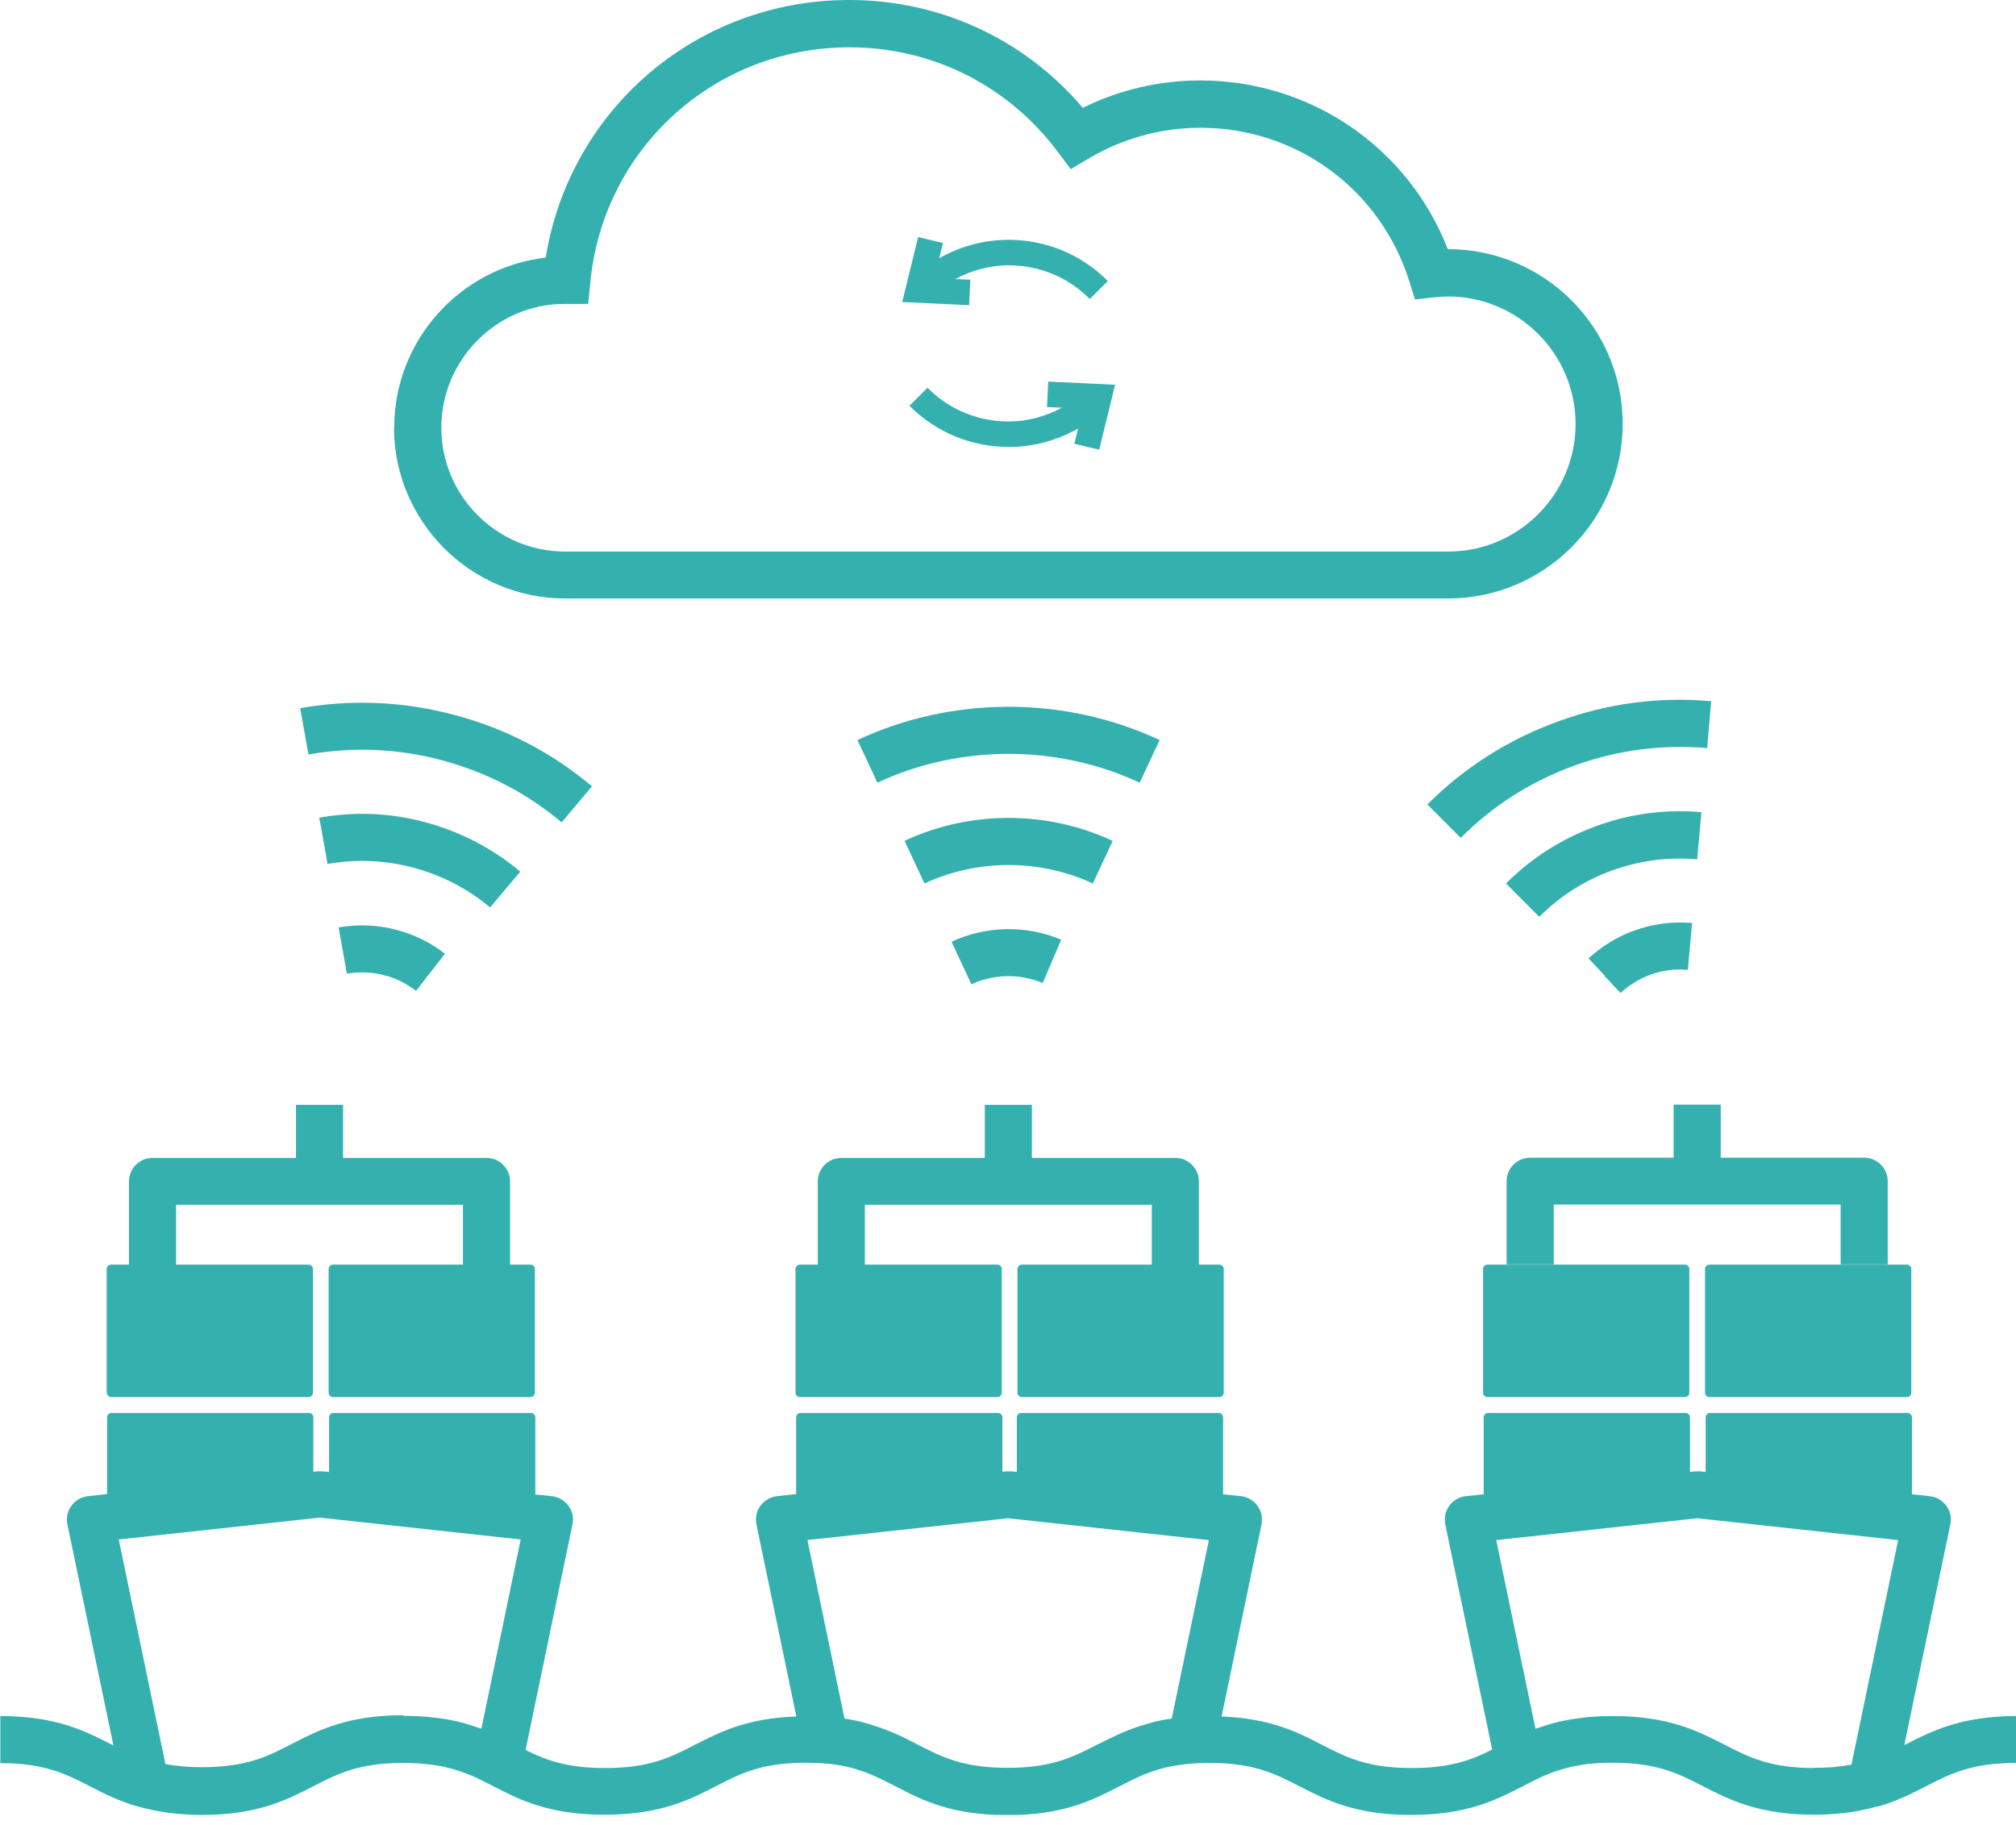 <svg width="95" height="86" viewBox="0 0 95 86" fill="none" xmlns="http://www.w3.org/2000/svg">
<g clip-path="url(#clip0_87_14890)">
<path d="M5.026 65.62V59.8C5.026 59.68 5.116 59.59 5.236 59.59H6.076V55.67C6.076 55.06 6.576 54.56 7.186 54.56H13.946V52.06H16.166V54.56H22.926C23.536 54.56 24.036 55.06 24.036 55.67V59.59H24.996C25.116 59.59 25.206 59.68 25.206 59.8V65.62C25.206 65.74 25.116 65.83 24.996 65.83H15.696C15.576 65.83 15.486 65.74 15.486 65.62V59.8C15.486 59.68 15.576 59.59 15.696 59.59H21.816V56.77H8.296V59.59H14.536C14.656 59.59 14.746 59.68 14.746 59.8V65.62C14.746 65.74 14.656 65.83 14.536 65.83H5.246C5.126 65.83 5.036 65.74 5.036 65.62H5.026ZM37.696 59.59C37.576 59.59 37.486 59.68 37.486 59.8V65.62C37.486 65.74 37.576 65.83 37.696 65.83H46.996C47.116 65.83 47.206 65.74 47.206 65.62V59.8C47.206 59.68 47.116 59.59 46.996 59.59H37.696ZM48.156 65.83H57.456C57.576 65.83 57.666 65.74 57.666 65.62V59.8C57.666 59.68 57.576 59.59 57.456 59.59H48.156C48.036 59.59 47.946 59.68 47.946 59.8V65.62C47.946 65.74 48.036 65.83 48.156 65.83ZM54.276 59.59H56.496V55.67C56.496 55.06 55.996 54.56 55.386 54.56H48.626V52.06H46.406V54.56H39.646C39.036 54.56 38.536 55.06 38.536 55.67V59.59H40.756V56.77H54.276V59.59ZM70.096 59.59C69.976 59.59 69.886 59.68 69.886 59.8V65.62C69.886 65.74 69.976 65.83 70.096 65.83H79.396C79.516 65.83 79.606 65.74 79.606 65.62V59.8C79.606 59.68 79.516 59.59 79.396 59.59H70.096ZM80.346 59.8V65.62C80.346 65.74 80.436 65.83 80.556 65.83H89.856C89.976 65.83 90.066 65.74 90.066 65.62V59.8C90.066 59.68 89.976 59.59 89.856 59.59H80.556C80.436 59.59 80.346 59.68 80.346 59.8ZM78.866 52.05V54.55H72.106C71.496 54.55 70.996 55.05 70.996 55.66V59.58H73.216V56.76H86.736V59.58H88.956V55.66C88.956 55.05 88.456 54.55 87.846 54.55H81.086V52.05H78.866ZM95.006 80.85V83.07C92.896 83.07 91.906 83.58 90.756 84.17C90.106 84.5 89.406 84.86 88.516 85.12C88.516 85.12 88.516 85.12 88.506 85.12C88.496 85.12 88.476 85.12 88.466 85.12C88.066 85.23 87.626 85.33 87.126 85.4C87.076 85.4 87.026 85.41 86.976 85.42C86.526 85.47 86.046 85.51 85.496 85.51C82.856 85.51 81.466 84.79 80.236 84.16C79.086 83.57 78.096 83.06 75.996 83.06C75.746 83.06 75.506 83.06 75.286 83.08C75.196 83.08 75.116 83.1 75.026 83.1C74.906 83.11 74.776 83.12 74.656 83.14C74.556 83.15 74.466 83.17 74.376 83.19C74.286 83.21 74.196 83.22 74.106 83.24C74.006 83.26 73.916 83.28 73.826 83.31C73.746 83.33 73.676 83.35 73.606 83.37C73.516 83.4 73.426 83.42 73.346 83.45C73.276 83.47 73.216 83.49 73.146 83.52C73.066 83.55 72.976 83.58 72.896 83.62C72.836 83.64 72.776 83.67 72.726 83.69C72.636 83.73 72.556 83.77 72.466 83.81C72.426 83.83 72.386 83.85 72.346 83.87C72.246 83.92 72.146 83.97 72.046 84.02C71.946 84.07 71.856 84.12 71.756 84.17C70.526 84.8 69.146 85.52 66.496 85.52C63.846 85.52 62.466 84.8 61.236 84.17C60.086 83.58 59.096 83.07 56.996 83.07C56.476 83.07 56.026 83.1 55.626 83.16C55.576 83.16 55.536 83.18 55.486 83.18C55.346 83.2 55.206 83.23 55.076 83.25C55.016 83.26 54.966 83.28 54.916 83.29C54.796 83.32 54.686 83.35 54.576 83.38C54.526 83.4 54.476 83.41 54.426 83.43C54.316 83.46 54.216 83.5 54.116 83.54C54.066 83.56 54.026 83.57 53.976 83.59C53.876 83.63 53.776 83.67 53.676 83.72C53.636 83.74 53.596 83.76 53.546 83.78C53.446 83.83 53.346 83.87 53.246 83.92C53.206 83.94 53.166 83.96 53.126 83.98C53.046 84.02 52.966 84.06 52.896 84.1C52.846 84.13 52.796 84.15 52.736 84.18C51.506 84.81 50.126 85.53 47.476 85.53C44.826 85.53 43.446 84.82 42.216 84.18C41.996 84.07 41.776 83.96 41.566 83.85C41.526 83.83 41.496 83.82 41.456 83.8C41.376 83.76 41.296 83.73 41.216 83.69C41.156 83.66 41.096 83.64 41.036 83.61C40.956 83.58 40.886 83.55 40.806 83.52C40.736 83.5 40.666 83.47 40.606 83.45C40.526 83.42 40.446 83.4 40.366 83.37C40.296 83.35 40.226 83.33 40.156 83.31C40.066 83.29 39.976 83.26 39.876 83.24C39.816 83.23 39.746 83.22 39.676 83.2C39.406 83.15 39.116 83.11 38.796 83.09C38.546 83.07 38.276 83.06 37.986 83.06C35.876 83.06 34.896 83.57 33.746 84.16C32.526 84.79 31.136 85.51 28.486 85.51C25.836 85.51 24.456 84.79 23.236 84.16C23.146 84.12 23.066 84.07 22.976 84.03C22.866 83.98 22.766 83.92 22.656 83.87C22.616 83.85 22.576 83.83 22.536 83.81C22.436 83.76 22.346 83.72 22.246 83.68C22.206 83.66 22.166 83.64 22.126 83.63C22.026 83.59 21.926 83.55 21.816 83.51C21.776 83.5 21.736 83.48 21.696 83.47C21.586 83.43 21.476 83.4 21.356 83.36C21.316 83.35 21.266 83.34 21.226 83.33C21.106 83.3 20.986 83.27 20.866 83.24C20.806 83.23 20.746 83.22 20.686 83.21C20.566 83.19 20.446 83.17 20.316 83.15C20.226 83.14 20.126 83.13 20.026 83.12C19.916 83.11 19.816 83.1 19.706 83.09C19.486 83.08 19.256 83.07 19.006 83.07C16.896 83.07 15.906 83.58 14.766 84.17C13.536 84.8 12.156 85.52 9.506 85.52C8.966 85.52 8.486 85.48 8.046 85.43C7.996 85.43 7.956 85.43 7.906 85.41C7.406 85.34 6.966 85.25 6.566 85.14C6.566 85.14 6.556 85.14 6.546 85.14C5.626 84.88 4.916 84.52 4.256 84.18C3.106 83.59 2.116 83.08 0.016 83.08V80.86C2.656 80.86 4.046 81.58 5.276 82.21C5.296 82.22 5.326 82.23 5.346 82.25L3.176 71.83C3.116 71.52 3.176 71.2 3.366 70.95C3.556 70.7 3.836 70.53 4.146 70.5L5.046 70.4V66.79C5.046 66.67 5.136 66.58 5.256 66.58H14.556C14.676 66.58 14.766 66.67 14.766 66.79V69.35L14.956 69.33C15.036 69.33 15.116 69.33 15.196 69.33L15.506 69.36V66.79C15.506 66.67 15.596 66.58 15.716 66.58H25.016C25.136 66.58 25.226 66.67 25.226 66.79V70.42L26.006 70.5C26.316 70.53 26.596 70.7 26.786 70.95C26.976 71.2 27.036 71.52 26.976 71.83L24.766 82.46C25.736 82.94 26.716 83.31 28.516 83.31C30.626 83.31 31.606 82.8 32.756 82.21C33.906 81.62 35.206 80.96 37.526 80.88L35.646 71.83C35.586 71.52 35.646 71.2 35.836 70.95C36.026 70.7 36.306 70.53 36.616 70.5L37.516 70.4V66.79C37.516 66.67 37.606 66.58 37.726 66.58H47.026C47.146 66.58 47.236 66.67 47.236 66.79V69.35L47.426 69.33C47.506 69.33 47.586 69.33 47.666 69.33L47.916 69.36V66.79C47.916 66.67 48.006 66.58 48.126 66.58H57.426C57.546 66.58 57.636 66.67 57.636 66.79V70.41L58.476 70.5C58.786 70.53 59.066 70.7 59.256 70.95C59.446 71.2 59.506 71.52 59.446 71.83L57.566 80.88C59.856 80.97 61.156 81.62 62.286 82.21C63.436 82.8 64.426 83.31 66.526 83.31C68.356 83.31 69.346 82.93 70.316 82.44L68.106 71.83C68.046 71.52 68.106 71.21 68.296 70.95C68.486 70.69 68.766 70.53 69.076 70.5L69.916 70.41V66.79C69.916 66.67 70.006 66.58 70.126 66.58H79.426C79.546 66.58 79.636 66.67 79.636 66.79V69.36L79.886 69.33C79.966 69.33 80.046 69.33 80.126 69.33L80.376 69.36V66.79C80.376 66.67 80.466 66.58 80.586 66.58H89.886C90.006 66.58 90.096 66.67 90.096 66.79V70.41L90.936 70.5C91.246 70.53 91.526 70.7 91.716 70.95C91.906 71.2 91.966 71.52 91.906 71.83L89.736 82.23C89.736 82.23 89.756 82.22 89.776 82.21C91.006 81.58 92.396 80.86 95.036 80.86L95.006 80.85ZM19.006 80.85C19.376 80.85 19.716 80.87 20.046 80.89C20.146 80.89 20.246 80.91 20.336 80.92C20.556 80.94 20.766 80.97 20.966 81C21.066 81.02 21.156 81.03 21.246 81.05C21.446 81.09 21.626 81.13 21.806 81.18C21.876 81.2 21.946 81.22 22.016 81.24C22.246 81.31 22.456 81.38 22.656 81.45C22.656 81.45 22.676 81.45 22.686 81.45L24.536 72.54L15.066 71.51L5.596 72.54L7.796 83.13C7.796 83.13 7.826 83.13 7.836 83.13C8.056 83.17 8.276 83.2 8.516 83.22C8.566 83.22 8.616 83.23 8.676 83.24C8.946 83.26 9.226 83.27 9.516 83.27C11.626 83.27 12.616 82.76 13.756 82.17C14.986 81.54 16.366 80.82 19.016 80.82L19.006 80.85ZM38.046 72.56L39.796 80.98C40.146 81.03 40.456 81.1 40.756 81.18C40.816 81.2 40.876 81.21 40.926 81.23C41.516 81.4 42.026 81.61 42.486 81.82C42.526 81.84 42.566 81.86 42.606 81.88C42.826 81.99 43.036 82.09 43.236 82.2C44.386 82.79 45.376 83.3 47.476 83.3C48.006 83.3 48.456 83.27 48.866 83.21C50.086 83.04 50.856 82.64 51.716 82.2C51.746 82.18 51.786 82.16 51.826 82.15C51.976 82.07 52.126 82 52.286 81.92C52.366 81.88 52.436 81.85 52.516 81.81C52.726 81.71 52.946 81.61 53.186 81.52C53.216 81.51 53.236 81.5 53.266 81.49C53.496 81.4 53.756 81.32 54.016 81.24C54.096 81.22 54.176 81.2 54.256 81.17C54.556 81.09 54.856 81.03 55.206 80.98C55.206 80.98 55.206 80.98 55.216 80.98L56.966 72.57L47.496 71.54L38.026 72.57L38.046 72.56ZM85.496 83.3C85.796 83.3 86.076 83.29 86.346 83.27C86.406 83.27 86.466 83.26 86.526 83.25C86.746 83.23 86.966 83.2 87.176 83.16C87.196 83.16 87.226 83.16 87.246 83.15L89.446 72.57L79.976 71.54L70.506 72.57L72.356 81.46C72.406 81.44 72.466 81.43 72.516 81.41C72.666 81.36 72.806 81.31 72.966 81.26C73.056 81.23 73.156 81.21 73.256 81.18C73.406 81.14 73.566 81.1 73.736 81.07C73.846 81.05 73.946 81.03 74.066 81.01C74.256 80.98 74.446 80.96 74.656 80.93C74.766 80.92 74.866 80.9 74.976 80.9C75.296 80.87 75.636 80.86 76.006 80.86C78.646 80.86 80.036 81.58 81.266 82.21C82.416 82.8 83.406 83.31 85.506 83.31L85.496 83.3ZM18.576 20.15C18.576 16.02 21.706 12.6 25.716 12.14C26.846 5.15 32.826 0 40.016 0C44.306 0 48.266 1.84 51.026 5.08C52.746 4.23 54.636 3.79 56.556 3.79C61.766 3.79 66.356 6.95 68.226 11.74H68.236C72.776 11.74 76.466 15.43 76.466 19.97C76.466 24.51 72.776 28.2 68.236 28.2H26.626C22.186 28.2 18.566 24.58 18.566 20.14L18.576 20.15ZM20.796 20.15C20.796 23.37 23.416 25.99 26.636 25.99H68.236C71.556 25.99 74.246 23.29 74.246 19.98C74.246 16.67 71.546 13.97 68.236 13.97C68.016 13.97 67.786 13.99 67.576 14.01L66.676 14.11L66.406 13.24C65.046 8.92 61.096 6.02 56.566 6.02C54.726 6.02 52.906 6.52 51.316 7.46L50.456 7.97L49.856 7.17C47.516 4.03 43.926 2.23 40.026 2.23C33.666 2.23 28.416 7 27.816 13.32L27.716 14.32H26.596C23.416 14.32 20.796 16.94 20.796 20.16V20.15ZM15.956 43.7L16.346 45.88C16.946 45.78 17.546 45.8 18.136 45.96C18.676 46.1 19.166 46.35 19.606 46.69L20.966 44.94C20.296 44.42 19.536 44.04 18.706 43.82C17.796 43.58 16.876 43.54 15.956 43.7ZM24.516 41.07C23.216 39.98 21.716 39.2 20.066 38.75C18.416 38.3 16.726 38.23 15.046 38.53L15.436 40.71C16.786 40.47 18.156 40.53 19.496 40.89C20.836 41.25 22.046 41.88 23.096 42.76L24.526 41.06L24.516 41.07ZM20.846 35.83C22.936 36.39 24.826 37.37 26.466 38.75L27.896 37.05C26.006 35.46 23.826 34.33 21.426 33.69C19.026 33.05 16.576 32.94 14.146 33.37L14.536 35.55C16.646 35.18 18.776 35.27 20.856 35.83H20.846ZM44.836 44.37L45.776 46.38C46.826 45.89 48.066 45.87 49.136 46.32L50.006 44.28C48.366 43.58 46.466 43.62 44.846 44.37H44.836ZM52.426 39.62C49.346 38.18 45.706 38.18 42.626 39.62L43.566 41.63C46.056 40.47 49.006 40.47 51.496 41.63L52.436 39.62H52.426ZM54.646 34.87C50.176 32.78 44.886 32.78 40.406 34.87L41.346 36.88C45.226 35.07 49.826 35.07 53.706 36.88L54.646 34.87ZM75.606 45.98L76.366 46.79C76.766 46.41 77.246 46.13 77.766 45.93C78.336 45.72 78.936 45.64 79.536 45.7L79.736 43.49C78.806 43.41 77.886 43.53 77.006 43.85C76.196 44.14 75.476 44.59 74.856 45.16L75.616 45.97L75.606 45.98ZM80.186 38.27C78.496 38.12 76.816 38.34 75.206 38.93C73.596 39.52 72.176 40.42 70.966 41.63L72.536 43.2C73.506 42.23 74.656 41.49 75.956 41.02C77.256 40.55 78.616 40.37 79.976 40.49L80.176 38.28L80.186 38.27ZM67.266 37.91L68.836 39.48C70.346 37.96 72.146 36.82 74.176 36.08C76.206 35.34 78.316 35.07 80.446 35.25L80.636 33.04C78.176 32.82 75.746 33.14 73.406 34C71.066 34.85 68.996 36.17 67.256 37.91H67.266ZM45.726 13.18L45.016 13.15C45.786 12.74 46.636 12.5 47.526 12.5C48.976 12.5 50.336 13.06 51.356 14.09L52.206 13.24C50.956 11.99 49.296 11.3 47.526 11.3C46.356 11.3 45.236 11.61 44.256 12.17L44.436 11.45L43.266 11.17L42.516 14.23L45.666 14.38L45.726 13.18ZM49.336 19.18L50.046 19.21C49.276 19.62 48.426 19.86 47.536 19.86C46.086 19.86 44.726 19.3 43.706 18.27L42.856 19.12C44.106 20.37 45.766 21.06 47.536 21.06C48.706 21.06 49.826 20.75 50.806 20.19L50.626 20.91L51.796 21.19L52.546 18.13L49.396 17.98L49.336 19.18Z" fill="#34B1AE"/>
</g>
<defs>
<clipPath id="clip0_87_14890">
<rect width="95" height="85.52" fill="white"/>
</clipPath>
</defs>
</svg>
